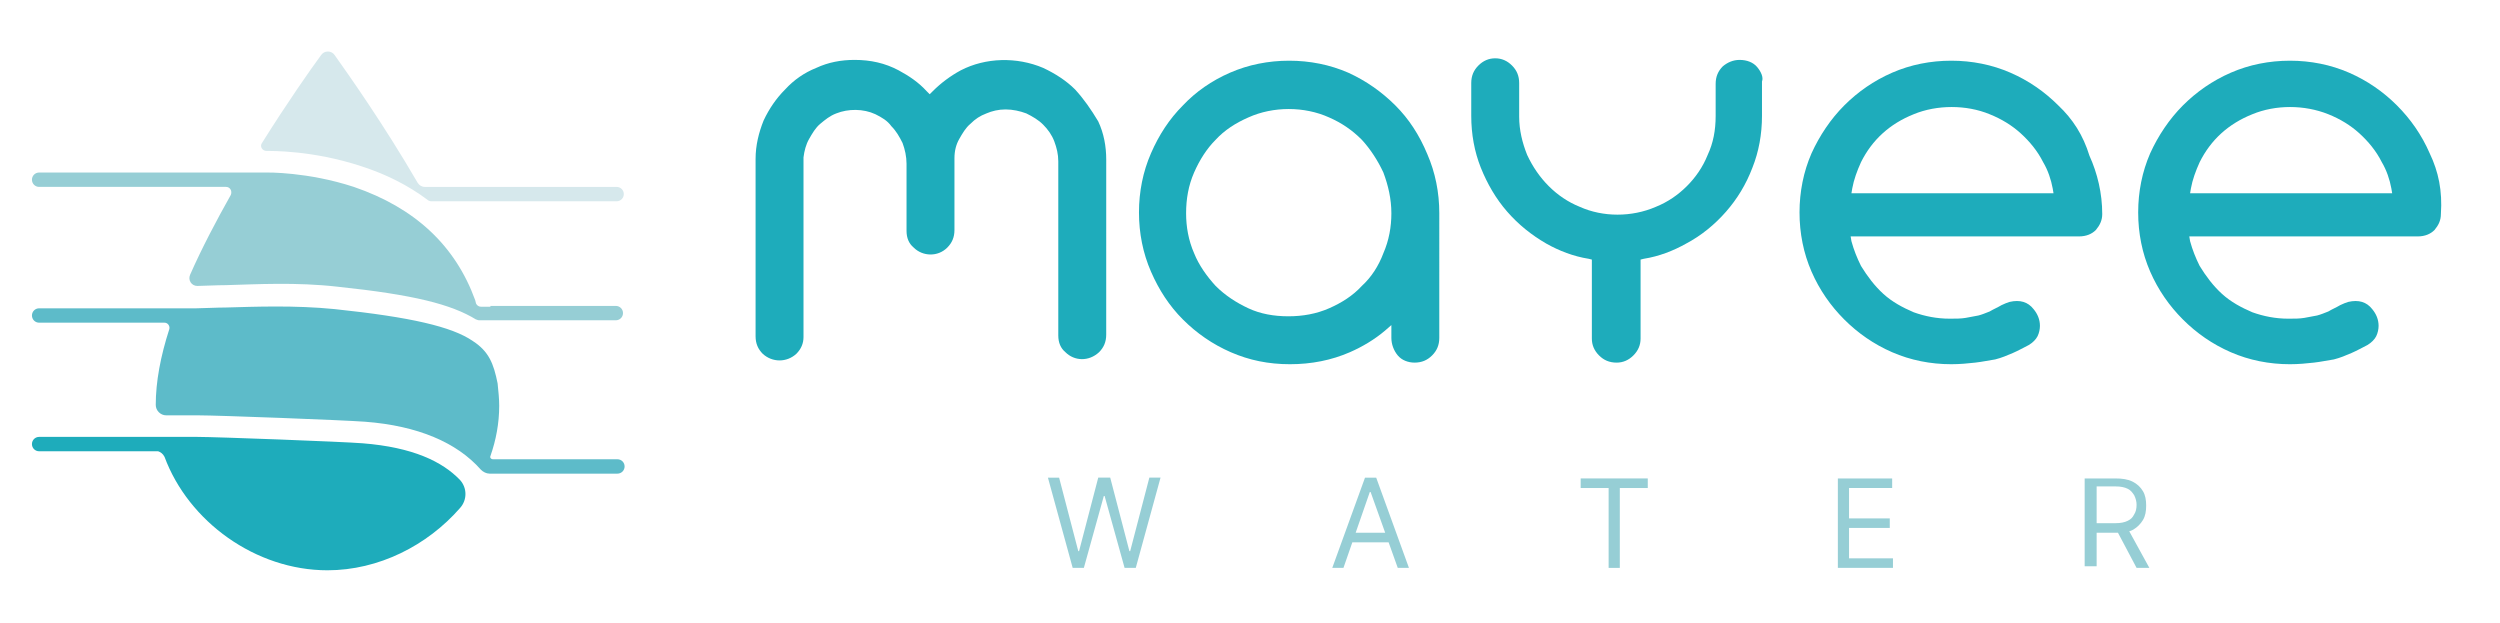 <?xml version="1.0" encoding="utf-8"?>
<!-- Generator: Adobe Illustrator 24.1.2, SVG Export Plug-In . SVG Version: 6.00 Build 0)  -->
<svg version="1.1" id="Layer_1" xmlns="http://www.w3.org/2000/svg" xmlns:xlink="http://www.w3.org/1999/xlink" x="0px" y="0px"
	 width="313px" height="78px" viewBox="0 0 313 78" style="enable-background:new 0 0 313 78;" xml:space="preserve">
<style type="text/css">
	.st0{fill:#D6E8EC;}
	.st1{fill:#96CED5;}
	.st2{fill:#1EACBB;}
	.st3{fill:#5DBBC9;}
</style>
<g>
	<g>
		<path class="st0" d="M53.2,23.4c-0.4,0-0.7-0.2-0.9-0.5c-4.3-7.4-8.7-13.6-10.4-16c-0.4-0.6-1.3-0.6-1.7,0
			c-1.4,1.9-4.2,5.9-7.4,11c-0.3,0.4,0,1,0.6,1c0.5,0,5.7-0.1,11.8,1.9c3.1,1,5.9,2.4,8.3,4.2c0.1,0.1,0.3,0.2,0.5,0.2
			c2.4,0,18.8,0,23.2,0c0.5,0,0.9-0.4,0.9-0.9v0c0-0.5-0.4-0.9-0.9-0.9H53.2z"/>
		<path class="st1" d="M61.4,38.4h-1.2c-0.3,0-0.5-0.2-0.6-0.4l-0.1-0.4C57,30.7,51.9,26,44.3,23.4c-5.8-1.9-10.9-1.8-10.9-1.8l0,0
			h-2.9H4.9c-0.5,0-0.9,0.4-0.9,0.9v0c0,0.5,0.4,0.9,0.9,0.9l23.4,0c0.5,0,0.8,0.5,0.6,1c-1.8,3.2-3.6,6.6-5.1,10
			c-0.3,0.7,0.2,1.4,0.9,1.4c0.5,0,2.5-0.1,3.6-0.1c3.7-0.1,8.8-0.4,14,0.2c9.5,1,14.2,2.2,17.3,4.1c0.1,0,0.2,0.1,0.4,0.1
			c0.2,0,0.9,0,1.8,0c1.7,0,11,0,15.3,0c0.5,0,0.9-0.4,0.9-0.9v0c0-0.5-0.4-0.9-0.9-0.9H61.4z"/>
		<path class="st2" d="M20.6,57.2c3,8.1,11.4,14.2,20.4,14.2c6.4,0,12.5-3.1,16.6-7.8c0.9-1,0.9-2.5,0-3.5
			c-2.2-2.3-5.9-4.1-12.2-4.6c-2.5-0.2-18.4-0.8-20.7-0.8h-4.8h-15c-0.5,0-0.9,0.4-0.9,0.9v0c0,0.5,0.4,0.9,0.9,0.9h14.9
			C20.1,56.6,20.4,56.8,20.6,57.2z"/>
		<path class="st3" d="M61.7,57.5c-0.2,0-0.4-0.2-0.3-0.4c0.7-2,1.1-4.1,1.1-6.3c0-0.9-0.1-1.8-0.2-2.8c-0.5-2.5-1.1-4-3.1-5.3
			c-2.6-1.8-7.8-3-17.3-4c-5-0.5-10-0.3-13.6-0.2c-1.1,0-3.1,0.1-3.7,0.1h-2.6c0,0,0,0,0,0H4.9C4.4,38.6,4,39,4,39.5v0
			c0,0.5,0.4,0.9,0.9,0.9h15.7c0.4,0,0.7,0.4,0.6,0.8c-1.1,3.4-1.7,6.6-1.7,9.5v0c0,0.7,0.6,1.3,1.3,1.3h4c2.5,0,18.3,0.6,20.9,0.8
			c6.6,0.5,11.5,2.6,14.5,6c0.3,0.3,0.7,0.5,1.1,0.5l16,0c0.5,0,0.9-0.4,0.9-0.9v0c0-0.5-0.4-0.9-0.9-0.9L61.7,57.5z"/>
	</g>
	<g>
		<path class="st1" d="M134.3,71.1l-3.1-11.3h1.4L135,69h0.1l2.4-9.2h1.5l2.4,9.2h0.1l2.4-9.2h1.4l-3.1,11.3h-1.4l-2.5-9h-0.1
			l-2.5,9H134.3z"/>
		<path class="st1" d="M168.2,71.1h-1.4l4.1-11.3h1.4l4.1,11.3H175l-3.4-9.5h-0.1L168.2,71.1z M168.7,66.7h5.8v1.2h-5.8V66.7z"/>
		<path class="st1" d="M197.9,61.1v-1.2h8.4v1.2h-3.5v10h-1.4v-10H197.9z"/>
		<path class="st1" d="M230.1,71.1V59.9h6.8v1.2h-5.4v3.8h5.1v1.2h-5.1v3.8h5.5v1.2H230.1z"/>
		<path class="st1" d="M261,71.1V59.9h3.8c0.9,0,1.6,0.1,2.2,0.4c0.6,0.3,1,0.7,1.3,1.2c0.3,0.5,0.4,1.1,0.4,1.8
			c0,0.7-0.1,1.3-0.4,1.8c-0.3,0.5-0.7,0.9-1.2,1.2s-1.3,0.4-2.1,0.4h-3.1v-1.2h3c0.6,0,1.1-0.1,1.5-0.3c0.4-0.2,0.6-0.4,0.8-0.8
			c0.2-0.3,0.3-0.7,0.3-1.2c0-0.4-0.1-0.8-0.3-1.2c-0.2-0.3-0.4-0.6-0.8-0.8c-0.4-0.2-0.9-0.3-1.5-0.3h-2.4v10H261z M266.3,66
			l2.8,5.1h-1.6l-2.7-5.1H266.3z"/>
	</g>
	<g>
		<path class="st2" d="M134.6,11.2c-1.1-1.1-2.5-2-4-2.7c-3.3-1.4-7.2-1.3-10.3,0.3c-1.3,0.7-2.5,1.6-3.5,2.6l-0.4,0.4l-0.4-0.4
			c-1-1.1-2.2-1.9-3.5-2.6c-1.7-0.9-3.5-1.3-5.5-1.3c-1.7,0-3.3,0.3-4.8,1c-1.5,0.6-2.8,1.5-3.9,2.7c-1.1,1.1-2,2.4-2.7,3.9
			c-0.6,1.5-1,3.1-1,4.8v22.2c0,0.9,0.3,1.6,0.9,2.2c1.2,1.1,3,1.1,4.2,0c0.6-0.6,0.9-1.3,0.9-2.1l0-22.5c0.1-0.8,0.3-1.6,0.7-2.3
			c0.4-0.7,0.8-1.4,1.4-1.9c0.6-0.5,1.2-1,2-1.3c1.5-0.6,3.4-0.6,4.9,0.1c0.8,0.4,1.5,0.8,2,1.5c0.6,0.6,1,1.3,1.4,2.1
			c0.3,0.8,0.5,1.7,0.5,2.6v8.4c0,0.9,0.3,1.6,0.9,2.1c1.1,1.1,3,1.2,4.2,0c0.6-0.6,0.9-1.3,0.9-2.2v-8.7c0-0.1,0-0.2,0-0.3
			c0-0.9,0.2-1.7,0.6-2.4c0.4-0.7,0.8-1.4,1.4-1.9c0.6-0.6,1.2-1,2-1.3c0.7-0.3,1.5-0.5,2.4-0.5c0.9,0,1.8,0.2,2.6,0.5
			c0.8,0.4,1.5,0.8,2.1,1.4c0.6,0.6,1.1,1.3,1.4,2.1c0.3,0.8,0.5,1.6,0.5,2.5v21.8c0,0.9,0.3,1.6,0.9,2.1c1.1,1.1,2.9,1.2,4.2,0
			c0.6-0.6,0.9-1.3,0.9-2.2V20c0-1.7-0.3-3.3-1-4.8C136.6,13.7,135.7,12.4,134.6,11.2z"/>
		<path class="st2" d="M174.7,13.2c-1.7-1.7-3.7-3.1-5.9-4.1c-2.3-1-4.8-1.5-7.4-1.5c-2.6,0-5.1,0.5-7.4,1.5c-2.3,1-4.3,2.4-5.9,4.1
			c-1.7,1.7-3,3.7-4,6c-1,2.3-1.5,4.8-1.5,7.4c0,2.6,0.5,5.1,1.5,7.4c1,2.3,2.3,4.3,4,6c1.7,1.7,3.7,3.1,6,4.1
			c2.3,1,4.7,1.5,7.4,1.5c2.7,0,5.2-0.5,7.5-1.5c1.6-0.7,3.1-1.6,4.4-2.7l0.8-0.7l0,1.6c0,0.8,0.3,1.6,0.8,2.2
			c0.5,0.6,1.3,0.9,2.1,0.9c0.9,0,1.6-0.3,2.2-0.9c0.6-0.6,0.9-1.3,0.9-2.2V26.7c0-2.6-0.5-5.1-1.5-7.4
			C177.7,16.9,176.4,14.9,174.7,13.2z M173.2,31.7c-0.6,1.6-1.5,3-2.7,4.1c-1.1,1.2-2.5,2.1-4.1,2.8c-1.6,0.7-3.3,1-5.1,1
			c-1.8,0-3.5-0.3-5-1c-1.5-0.7-2.9-1.6-4.1-2.8c-1.1-1.2-2.1-2.6-2.7-4.1c-0.7-1.6-1-3.3-1-5c0-1.8,0.3-3.5,1-5.1
			c0.7-1.6,1.6-3,2.7-4.1c1.1-1.2,2.5-2.1,4.1-2.8c3.1-1.4,7-1.4,10.1,0c1.6,0.7,2.9,1.6,4.1,2.8c1.1,1.2,2,2.6,2.7,4.1
			c0.6,1.6,1,3.3,1,5.1C174.2,28.4,173.9,30.1,173.2,31.7z"/>
		<path class="st2" d="M220,8.4c-0.5-0.6-1.3-0.9-2.2-0.9c-0.8,0-1.5,0.3-2.1,0.8c-0.6,0.6-0.9,1.3-0.9,2.2v4c0,1.8-0.3,3.4-1,4.9
			c-0.6,1.5-1.5,2.8-2.6,3.9c-1.1,1.1-2.4,2-3.9,2.6c-3,1.3-6.6,1.3-9.5,0c-1.5-0.6-2.8-1.5-3.9-2.6c-1.1-1.1-2-2.4-2.7-3.9
			c-0.6-1.5-1-3.1-1-4.8v-4.2c0-0.9-0.3-1.6-0.9-2.2c-0.6-0.6-1.3-0.9-2.1-0.9c-0.8,0-1.5,0.3-2.1,0.9c-0.6,0.6-0.9,1.3-0.9,2.2v4.1
			c0,2.3,0.4,4.5,1.2,6.5c0.8,2,1.9,3.9,3.3,5.5c1.4,1.6,3,2.9,4.9,4c1.6,0.9,3.4,1.6,5.3,1.9l0.4,0.1v9.9c0,0.8,0.3,1.5,0.9,2.1
			c0.6,0.6,1.3,0.9,2.2,0.9c0.8,0,1.5-0.3,2.1-0.9c0.6-0.6,0.9-1.3,0.9-2.1v-9.9l0.4-0.1c1.9-0.3,3.7-1,5.3-1.9c1.9-1,3.6-2.4,5-4
			c1.4-1.6,2.5-3.4,3.3-5.5c0.8-2,1.2-4.2,1.2-6.5v-4.3C220.8,9.7,220.5,9,220,8.4L220,8.4z"/>
		<path class="st2" d="M257.7,13.2c-1.7-1.7-3.7-3.1-6-4.1c-2.3-1-4.8-1.5-7.4-1.5c-2.6,0-5.1,0.5-7.4,1.5c-2.3,1-4.3,2.4-6,4.1
			c-1.7,1.7-3.1,3.8-4.1,6c-1,2.3-1.5,4.8-1.5,7.4s0.5,5.1,1.5,7.4c1,2.3,2.4,4.3,4.1,6c1.7,1.7,3.7,3.1,6,4.1
			c2.3,1,4.8,1.5,7.4,1.5c1.1,0,2.1-0.1,3-0.2c0.9-0.1,1.8-0.3,2.5-0.4c0.8-0.2,1.5-0.5,2.2-0.8c0.7-0.3,1.4-0.7,2-1
			c0.5-0.3,0.9-0.7,1.1-1.1c0.2-0.4,0.3-0.9,0.3-1.3c0-0.8-0.3-1.5-0.8-2.1c-0.7-0.9-1.7-1.2-3-0.9c-0.3,0.1-0.6,0.2-1,0.4
			c-0.5,0.3-1,0.5-1.5,0.8c-0.5,0.2-1,0.4-1.4,0.5c-0.5,0.1-1,0.2-1.6,0.3c-0.6,0.1-1.2,0.1-2,0.1c-1.6,0-3.1-0.3-4.5-0.8
			c-1.4-0.6-2.7-1.3-3.8-2.3c-1.1-1-2-2.2-2.8-3.5c-0.5-1-0.9-2-1.2-3.1l-0.1-0.6h28.6c0.9,0,1.6-0.3,2.1-0.8c0.5-0.6,0.8-1.2,0.8-2
			c0-2.6-0.6-5.1-1.6-7.3C260.8,16.9,259.5,14.9,257.7,13.2z M231.8,24.2l0.1-0.6c0.2-1.1,0.6-2.2,1.1-3.3c0.7-1.4,1.6-2.6,2.7-3.6
			c1.1-1,2.4-1.8,3.9-2.4c2.9-1.2,6.6-1.2,9.5,0c1.5,0.6,2.8,1.4,3.9,2.4c1.1,1,2.1,2.2,2.8,3.6c0.6,1,1,2.2,1.2,3.3l0.1,0.6H231.8z
			"/>
		<path class="st2" d="M304.2,19.2c-1-2.3-2.4-4.3-4.1-6c-1.7-1.7-3.7-3.1-6-4.1c-2.3-1-4.8-1.5-7.4-1.5c-2.6,0-5.1,0.5-7.4,1.5
			c-2.3,1-4.3,2.4-6,4.1c-1.7,1.7-3.1,3.8-4.1,6c-1,2.3-1.5,4.8-1.5,7.4s0.5,5.1,1.5,7.4c1,2.3,2.4,4.3,4.1,6c1.7,1.7,3.7,3.1,6,4.1
			c2.3,1,4.8,1.5,7.4,1.5c1.1,0,2.1-0.1,3-0.2c0.9-0.1,1.8-0.3,2.5-0.4c0.8-0.2,1.5-0.5,2.2-0.8c0.7-0.3,1.4-0.7,2-1
			c0.5-0.3,0.9-0.7,1.1-1.1c0.2-0.4,0.3-0.9,0.3-1.3c0-0.8-0.3-1.5-0.8-2.1c-0.7-0.9-1.7-1.2-3-0.9c-0.3,0.1-0.6,0.2-1,0.4
			c-0.5,0.3-1,0.5-1.5,0.8c-0.5,0.2-1,0.4-1.4,0.5c-0.5,0.1-1,0.2-1.6,0.3c-0.6,0.1-1.2,0.1-2,0.1c-1.6,0-3.1-0.3-4.5-0.8
			c-1.4-0.6-2.7-1.3-3.8-2.3c-1.1-1-2-2.2-2.8-3.5c-0.5-1-0.9-2-1.2-3.1l-0.1-0.6h28.6c0.9,0,1.6-0.3,2.1-0.8c0.5-0.6,0.8-1.2,0.8-2
			C305.8,23.9,305.3,21.5,304.2,19.2z M274.2,24.2l0.1-0.6c0.2-1.1,0.6-2.2,1.1-3.3c0.7-1.4,1.6-2.6,2.7-3.6c1.1-1,2.4-1.8,3.9-2.4
			c2.9-1.2,6.5-1.2,9.5,0c1.5,0.6,2.8,1.4,3.9,2.4c1.1,1,2.1,2.2,2.8,3.6c0.6,1,1,2.2,1.2,3.3l0.1,0.6H274.2z"/>
	</g>
</g>
<g>
</g>
<g>
</g>
<g>
</g>
<g>
</g>
<g>
</g>
<g>
</g>
</svg>

